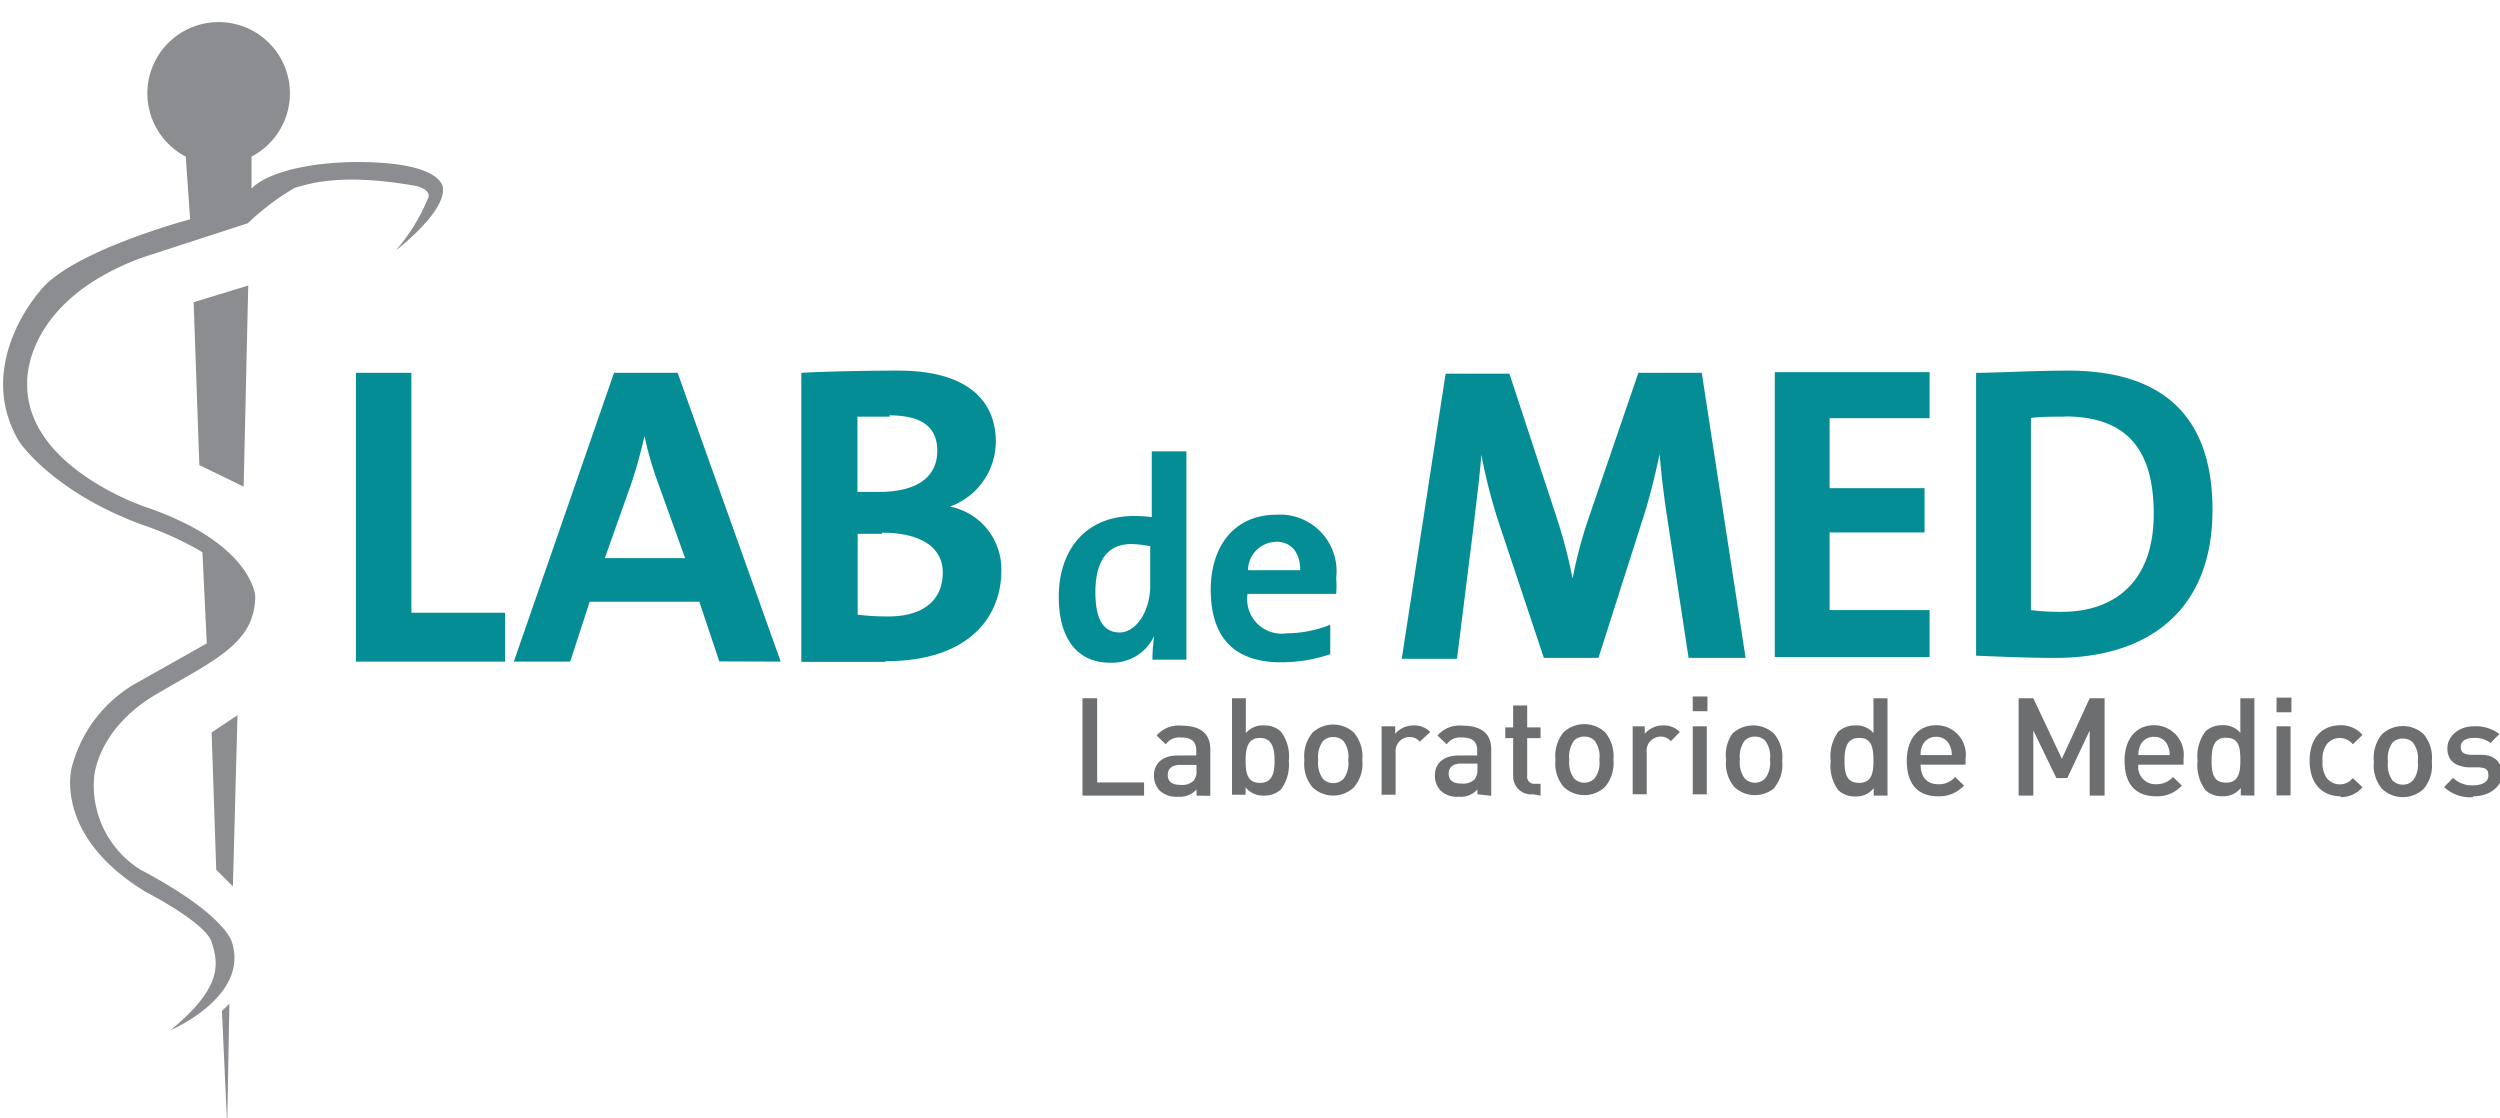 <svg id="Layer_1" data-name="Layer 1" xmlns="http://www.w3.org/2000/svg" viewBox="0 0 114 51"><defs><style>.cls-1{fill:#6c6e70;}.cls-1,.cls-2,.cls-3{fill-rule:evenodd;}.cls-2{fill:#058d96;}.cls-3{fill:#8b8d90;}</style></defs><polygon class="cls-1" points="49.36 36.28 49.36 31.84 50.03 31.84 50.03 35.68 52.17 35.68 52.17 36.28 49.36 36.28"/><path class="cls-1" d="M54.56,34.88h-.74c-.38,0-.57.17-.57.46s.18.45.58.45a.76.76,0,0,0,.59-.18.63.63,0,0,0,.14-.47Zm0,1.4V36a1,1,0,0,1-.84.33,1.1,1.1,0,0,1-.85-.29,1,1,0,0,1-.25-.68c0-.53.37-.91,1.09-.91h.84v-.22c0-.4-.2-.6-.69-.6a.75.75,0,0,0-.7.31l-.42-.4a1.33,1.33,0,0,1,1.14-.45c.87,0,1.31.37,1.31,1.08v2.12Zm2.9-2.63c-.57,0-.66.48-.66,1.05s.09,1,.66,1,.66-.49.66-1-.08-1.05-.66-1.05M58.41,36a1.11,1.11,0,0,1-.77.28,1,1,0,0,1-.84-.38v.34h-.62V31.84h.63v1.59a1,1,0,0,1,.83-.35,1.09,1.09,0,0,1,.77.28,1.89,1.89,0,0,1,.36,1.34A1.89,1.89,0,0,1,58.41,36m2.85-2.21a.64.64,0,0,0-.47-.18.63.63,0,0,0-.46.18,1.23,1.23,0,0,0-.22.87,1.22,1.22,0,0,0,.22.86.66.66,0,0,0,.93,0,1.17,1.17,0,0,0,.22-.86,1.19,1.19,0,0,0-.22-.87m.48,2.11a1.37,1.37,0,0,1-1.89,0,1.65,1.65,0,0,1-.37-1.24,1.68,1.68,0,0,1,.37-1.25,1.39,1.39,0,0,1,1.89,0,1.68,1.68,0,0,1,.38,1.25,1.65,1.65,0,0,1-.38,1.24m3-2.08a.58.58,0,0,0-.47-.21.64.64,0,0,0-.63.71v1.92H63V33.12h.62v.34a1.09,1.09,0,0,1,.85-.38,1,1,0,0,1,.75.3Zm2.63,1h-.74c-.38,0-.57.17-.57.46s.18.45.58.45a.76.76,0,0,0,.59-.18.68.68,0,0,0,.14-.47Zm0,1.4V36a1,1,0,0,1-.84.33,1.08,1.08,0,0,1-.85-.29,1,1,0,0,1-.25-.68c0-.53.37-.91,1.09-.91h.84v-.22c0-.4-.2-.6-.69-.6a.75.75,0,0,0-.7.31l-.42-.4a1.33,1.33,0,0,1,1.14-.45c.87,0,1.31.37,1.31,1.08v2.12Zm2.55,0A.82.82,0,0,1,69,35.4V33.66h-.36v-.49H69v-1h.64v1h.61v.49h-.61v1.71a.32.32,0,0,0,.35.37h.26v.54Zm2.79-2.45a.64.64,0,0,0-.47-.18.63.63,0,0,0-.46.18,1.23,1.23,0,0,0-.22.87,1.22,1.22,0,0,0,.22.86.66.66,0,0,0,.93,0,1.17,1.17,0,0,0,.22-.86,1.19,1.19,0,0,0-.22-.87m.48,2.11a1.37,1.37,0,0,1-1.89,0,1.65,1.65,0,0,1-.37-1.24,1.68,1.68,0,0,1,.37-1.25,1.39,1.39,0,0,1,1.89,0,1.68,1.68,0,0,1,.38,1.25,1.65,1.65,0,0,1-.38,1.24m3-2.08a.59.59,0,0,0-.47-.21.64.64,0,0,0-.63.71v1.92h-.64V33.12H75v.34a1.09,1.09,0,0,1,.85-.38,1,1,0,0,1,.75.3Zm1,2.42h.64V33.12h-.64Zm0-3.79h.67v-.67h-.67Zm3.3,1.34a.64.64,0,0,0-.47-.18.63.63,0,0,0-.46.18,1.23,1.23,0,0,0-.22.87,1.22,1.22,0,0,0,.22.86.66.66,0,0,0,.93,0,1.17,1.17,0,0,0,.22-.86,1.19,1.19,0,0,0-.22-.87m.48,2.11a1.37,1.37,0,0,1-1.89,0,1.65,1.65,0,0,1-.37-1.24A1.68,1.68,0,0,1,79,33.45a1.39,1.39,0,0,1,1.89,0,1.68,1.68,0,0,1,.38,1.25,1.65,1.65,0,0,1-.38,1.24m3.89-2.29c-.58,0-.67.48-.67,1.05s.09,1,.67,1,.65-.49.65-1S85.38,33.65,84.81,33.65Zm.66,2.63v-.34a1,1,0,0,1-.83.38,1.14,1.14,0,0,1-.78-.28,1.89,1.89,0,0,1-.35-1.34,1.89,1.89,0,0,1,.35-1.34,1.11,1.11,0,0,1,.77-.28,1,1,0,0,1,.83.35V31.84h.64v4.44ZM88.91,34a.64.64,0,0,0-.62-.4.66.66,0,0,0-.63.4.94.94,0,0,0-.08.43H89A.94.94,0,0,0,88.91,34Zm-1.33.87c0,.55.28.89.8.89a.94.94,0,0,0,.77-.33l.41.39a1.52,1.52,0,0,1-1.19.49c-.79,0-1.42-.42-1.42-1.62,0-1,.53-1.62,1.34-1.62a1.34,1.34,0,0,1,1.34,1.52v.28Z"/><polygon class="cls-1" points="95.29 36.28 95.29 33.31 94.27 35.48 93.77 35.48 92.72 33.31 92.72 36.28 92.05 36.28 92.05 31.84 92.72 31.84 94.02 34.6 95.29 31.84 95.97 31.84 95.97 36.28 95.29 36.28"/><path class="cls-1" d="M98.85,34a.64.64,0,0,0-.62-.4.67.67,0,0,0-.64.4,1.1,1.1,0,0,0-.08.43h1.43A1.09,1.09,0,0,0,98.85,34Zm-1.34.87a.78.78,0,0,0,.81.89,1,1,0,0,0,.77-.33l.4.39a1.49,1.49,0,0,1-1.18.49c-.8,0-1.43-.42-1.43-1.62,0-1,.53-1.62,1.35-1.62a1.35,1.35,0,0,1,1.34,1.52v.28Zm4-1.23c-.58,0-.66.48-.66,1.05s.08,1,.66,1,.65-.49.65-1S102.13,33.65,101.56,33.65Zm.67,2.63v-.34a1,1,0,0,1-.84.38,1.09,1.09,0,0,1-.77-.28,1.89,1.89,0,0,1-.36-1.34,1.89,1.89,0,0,1,.36-1.34,1.09,1.09,0,0,1,.76-.28,1,1,0,0,1,.83.35V31.84h.64v4.44Zm1.63,0h.64V33.12h-.64Zm0-3.79h.68v-.67h-.68Zm2.92,3.83c-.71,0-1.41-.44-1.41-1.62s.7-1.62,1.41-1.62a1.3,1.3,0,0,1,1,.44l-.44.43a.76.76,0,0,0-1.19,0,1.15,1.15,0,0,0-.19.77,1.17,1.17,0,0,0,.19.77.76.76,0,0,0,1.19,0l.44.42a1.3,1.3,0,0,1-1,.45m3.3-2.49a.62.62,0,0,0-.46-.18.64.64,0,0,0-.47.18,1.23,1.23,0,0,0-.21.87,1.22,1.22,0,0,0,.21.86.65.65,0,0,0,.47.19.63.63,0,0,0,.46-.19,1.17,1.17,0,0,0,.22-.86,1.19,1.19,0,0,0-.22-.87m.49,2.11a1.38,1.38,0,0,1-1.9,0,1.65,1.65,0,0,1-.37-1.24,1.68,1.68,0,0,1,.37-1.25,1.4,1.4,0,0,1,1.9,0,1.68,1.68,0,0,1,.37,1.25,1.65,1.65,0,0,1-.37,1.24m2.26.38a1.73,1.73,0,0,1-1.33-.46l.41-.42a1.22,1.22,0,0,0,.92.34c.38,0,.69-.14.69-.44s-.12-.35-.43-.38l-.5,0c-.6-.05-.94-.32-.94-.87s.53-1,1.19-1a1.78,1.78,0,0,1,1.18.35l-.4.41a1.19,1.19,0,0,0-.78-.23c-.38,0-.58.17-.58.4s.1.34.44.37l.5,0c.59,0,.94.33.94.89s-.56,1-1.31,1"/><path class="cls-2" d="M77,30l-.94-6.16c-.19-1.23-.31-2.23-.38-3.13h0c-.18.82-.39,1.75-.71,2.77L72.89,30H70.4l-2-6a24.26,24.26,0,0,1-.85-3.27h0c-.09,1.15-.23,2.17-.36,3.31l-.75,6H63.92l2-13h2.91L71,23.65a22.86,22.86,0,0,1,.71,2.73h0a20.46,20.46,0,0,1,.71-2.69L74.71,17H77.6l2,13Z"/><polygon class="cls-2" points="80.93 29.96 80.93 16.97 87.99 16.97 87.99 19.07 83.43 19.07 83.43 22.26 87.76 22.26 87.76 24.28 83.43 24.28 83.43 27.82 87.99 27.82 87.99 29.96 80.93 29.96"/><path class="cls-2" d="M94.13,19c-.57,0-1.11,0-1.52.06v8.76A10.46,10.46,0,0,0,94,27.9c2.44,0,4.21-1.38,4.21-4.46,0-2.79-1.09-4.45-4.06-4.45M93.73,30c-1.35,0-2.52-.06-3.62-.1V17c1,0,2.6-.1,4.2-.1,4,0,6.58,1.79,6.58,6.35S98,30,93.73,30M52.45,24.91a4.47,4.47,0,0,0-.87-.1c-.95,0-1.63.6-1.63,2.2,0,1.21.35,1.83,1.11,1.83s1.39-1,1.39-2.12Zm.1,5.17A7.94,7.94,0,0,1,52.63,29h0a2.12,2.12,0,0,1-2,1.22c-1.57,0-2.35-1.18-2.35-3,0-2.19,1.27-3.69,3.42-3.69a5.82,5.82,0,0,1,.82.05v-3H54.1v9.5Zm5.62-5.37A1.3,1.3,0,0,0,56.91,26h2.38c0-.82-.42-1.3-1.12-1.3m2.72,2.38h-4a1.57,1.57,0,0,0,1.77,1.8,5.51,5.51,0,0,0,2-.39v1.34a6.85,6.85,0,0,1-2.25.37c-2,0-3.2-1-3.2-3.31,0-2,1.09-3.42,3-3.42a2.58,2.58,0,0,1,2.72,2.88,4.8,4.8,0,0,1,0,.73"/><polygon class="cls-2" points="16.23 30.17 16.23 17 18.76 17 18.76 27.94 23.03 27.94 23.03 30.17 16.23 30.17"/><path class="cls-2" d="M30,22a15.16,15.16,0,0,1-.61-2.12h0a22.09,22.09,0,0,1-.62,2.22l-1.19,3.35h3.66Zm2.8,8.16-.91-2.72h-5L26,30.17H23.43L28,17H30.9l4.7,13.17Zm7.42-5.82c-.19,0-.84,0-1.11,0v3.69a11.29,11.29,0,0,0,1.39.08c1.65,0,2.49-.78,2.49-2s-1.11-1.82-2.77-1.82M40.58,19c-.52,0-1,0-1.48,0v3.43c.31,0,.63,0,1,0,1.74,0,2.64-.7,2.64-1.87,0-1-.59-1.62-2.19-1.62m-.17,11.24c-.8,0-2.19,0-3.84,0V17c1.11-.06,2.82-.1,4.44-.1,2.85,0,4.43,1.15,4.43,3.26a3.17,3.17,0,0,1-2.09,2.94v0a2.91,2.91,0,0,1,2.34,2.95c0,1.91-1.3,4.1-5.28,4.1"/><polygon class="cls-3" points="10.46 45.77 10.36 51.33 10.12 46.1 10.46 45.77"/><polygon class="cls-3" points="9.86 39.66 10.62 40.42 10.83 32.61 9.65 33.4 9.86 39.66"/><polygon class="cls-3" points="9.09 21.21 11.11 22.19 11.32 13.02 8.83 13.78 9.09 21.21"/><path class="cls-3" d="M17.6,7.44c-2.69-.22-5.29.28-6.13,1.16V7.14a3.25,3.25,0,1,0-3,0L8.67,10s-5.49,1.46-6.87,3.3c0,0-3,3.34-.93,6.83,0,0,1.48,2.27,5.59,3.79a14.57,14.57,0,0,1,2.77,1.26.08.08,0,0,1,0,0l.2,4.16L6.09,31.22A6.21,6.21,0,0,0,3.27,35s-.87,3.1,3.39,5.68c0,0,2.73,1.39,3,2.3s.56,2-1.89,4c0,0,3.59-1.52,2.81-4,0,0-.23-1.24-4.19-3.33a4.53,4.53,0,0,1-2.1-4.19s.1-2.2,2.85-3.81,4.48-2.34,4.5-4.47c0,0-.13-2.4-5-4.06,0,0-5.42-1.79-5.4-5.59,0,0-.29-3.72,5.2-5.77l4.86-1.58a11.37,11.37,0,0,1,2.15-1.62c.52-.13,2-.72,5.57-.07,0,0,.7.18.49.57a8.69,8.69,0,0,1-1.46,2.36S20.28,9.72,20.2,8.6c0,0,.08-.93-2.6-1.16"/></svg>